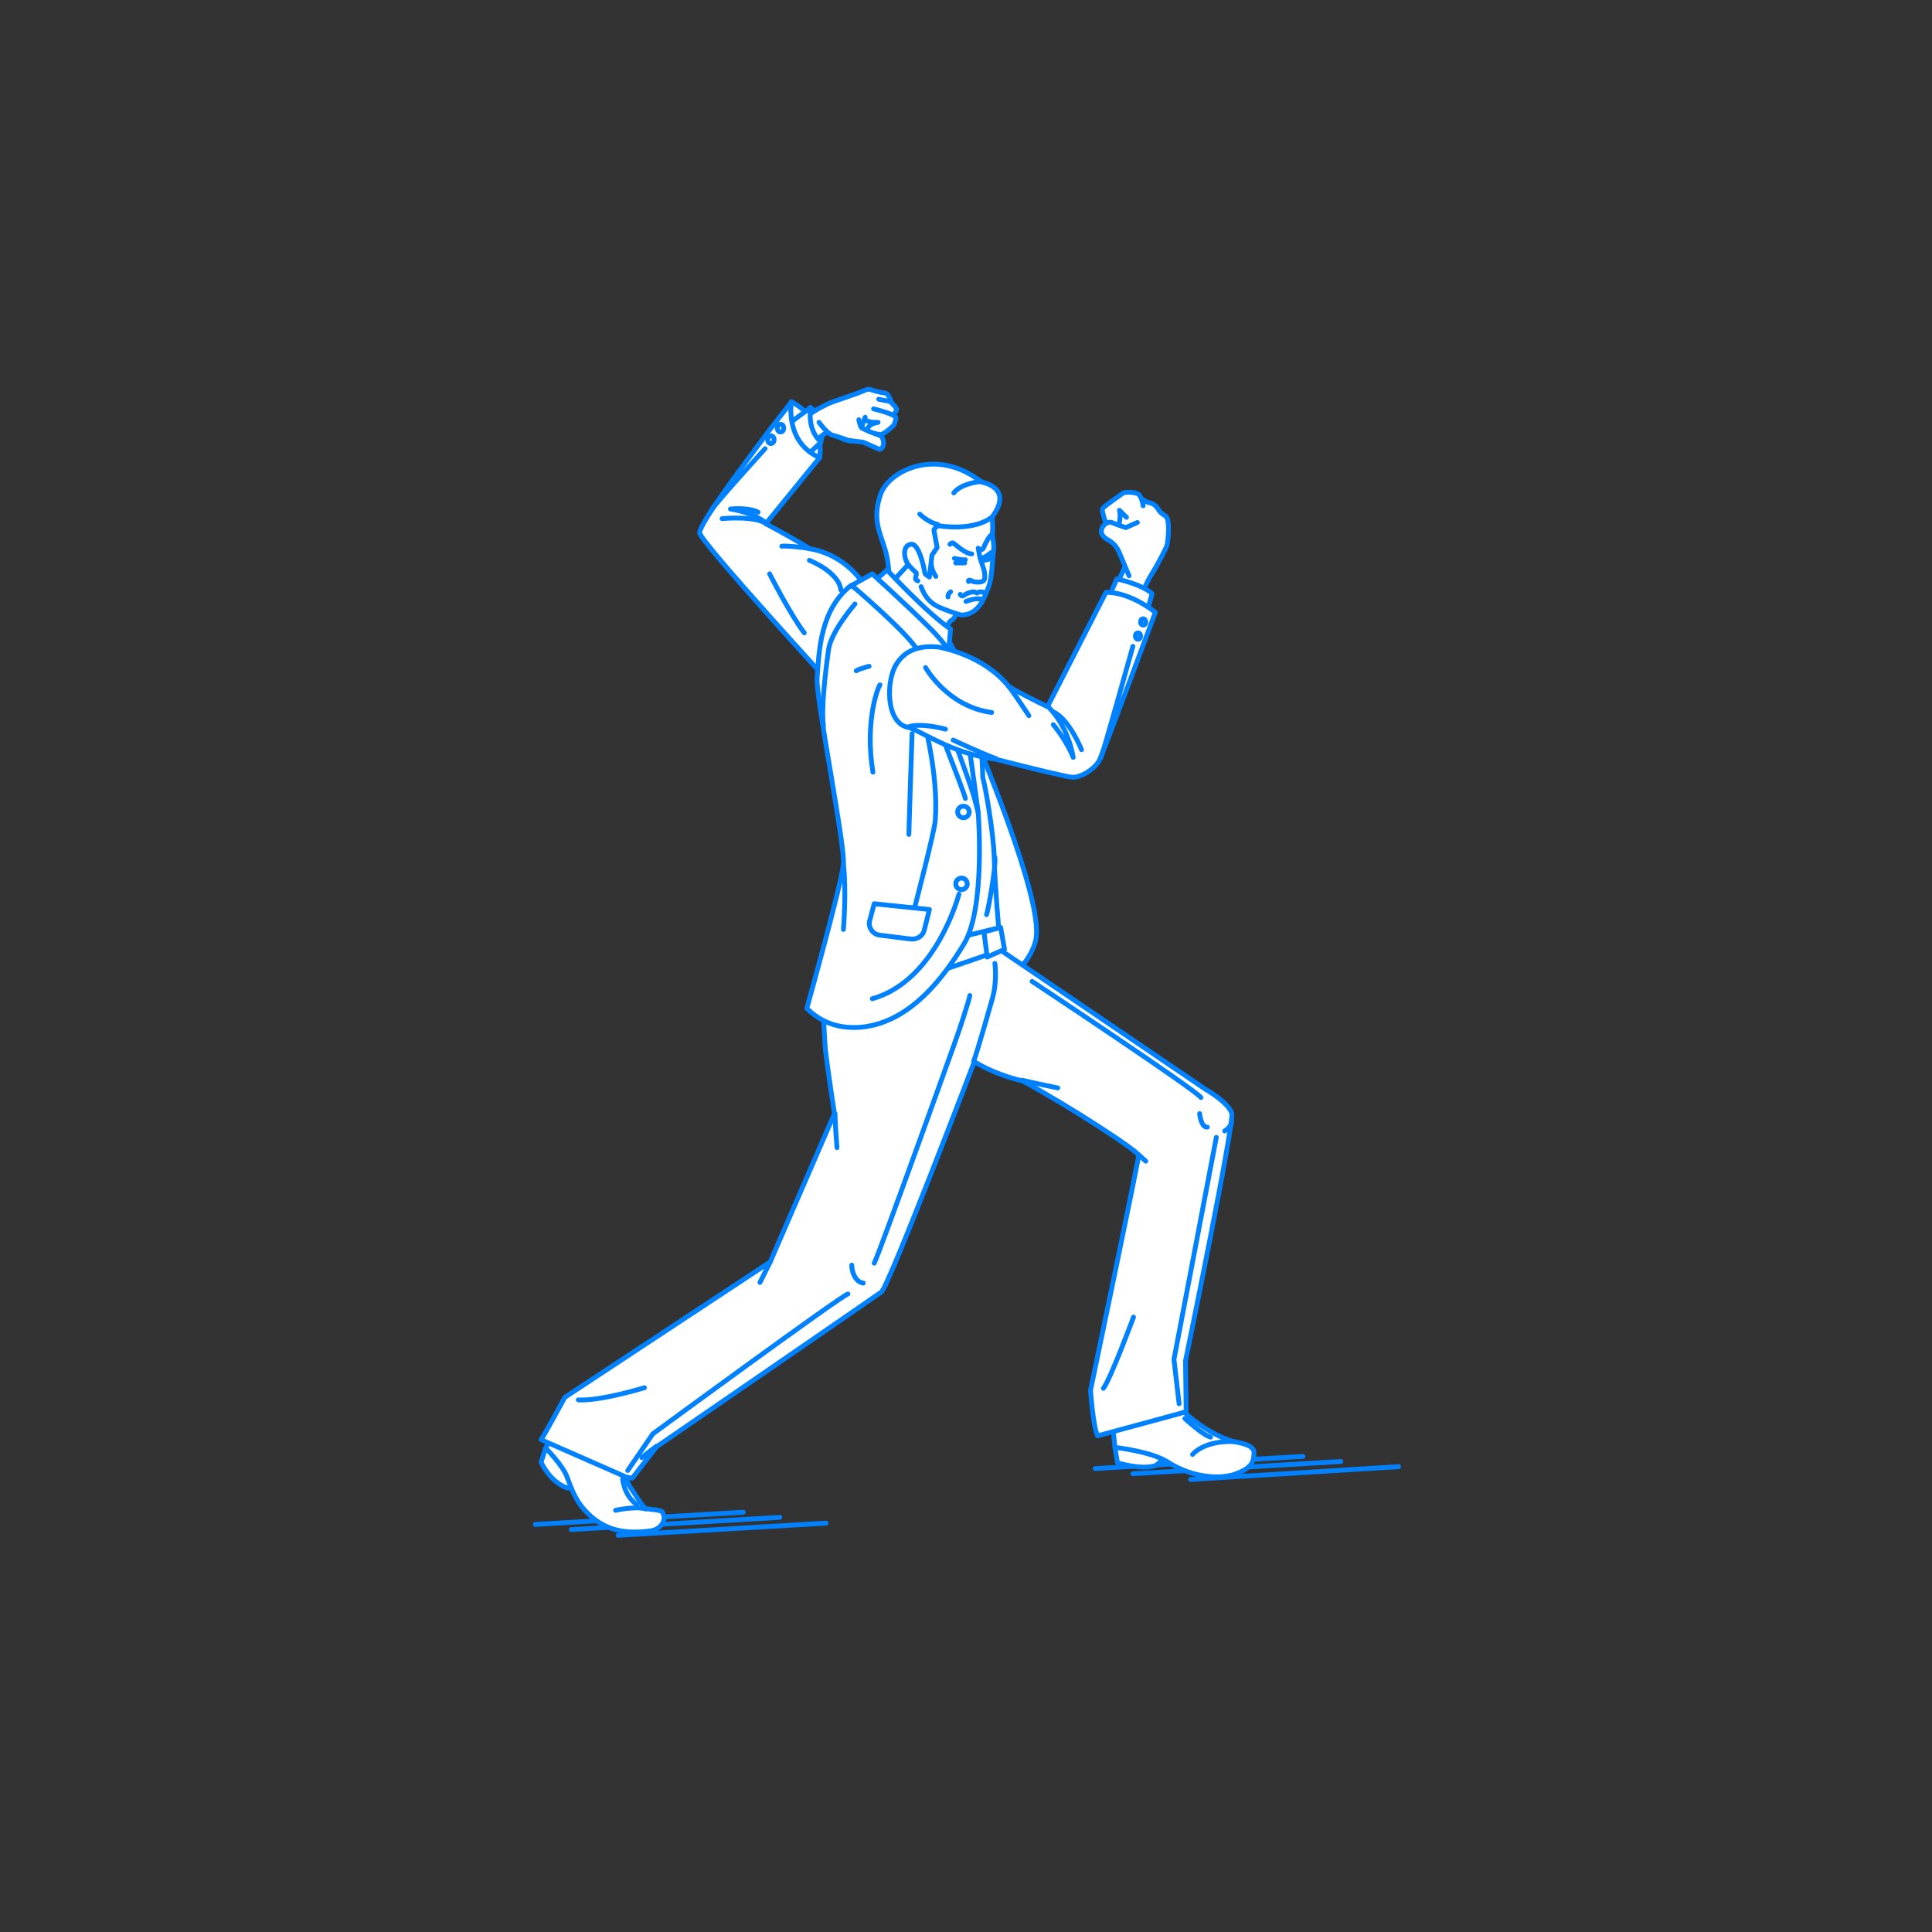 <?xml version="1.0" encoding="utf-8"?>
<!-- Generator: Adobe Illustrator 22.0.1, SVG Export Plug-In . SVG Version: 6.00 Build 0)  -->
<svg version="1.1" id="レイヤー_1" xmlns="http://www.w3.org/2000/svg" xmlns:xlink="http://www.w3.org/1999/xlink" x="0px"
	 y="0px" viewBox="0 0 301 301" style="enable-background:new 0 0 301 301;" xml:space="preserve">
<rect x="0" y="0" width="301" height="301" fill="#333333" stroke="none"/>
<style type="text/css">
	.st0{fill:none;}
	.st1{fill:#FFFFFF;stroke:#0081FF;stroke-width:0.75;stroke-linecap:round;stroke-linejoin:round;stroke-miterlimit:10;}
	.st2{fill:none;stroke:#0081FF;stroke-width:0.75;stroke-linecap:round;stroke-linejoin:round;stroke-miterlimit:10;}
	.st3{fill:#0081FF;stroke:#0081FF;stroke-width:0.75;stroke-linecap:round;stroke-linejoin:round;stroke-miterlimit:10;}
</style>
<g id="guide">
</g>
<rect y="1" class="st0" width="300" height="300"/>
<g>
	<g>
		<line class="st1" x1="185.5" y1="230.5" x2="217.9" y2="228.5"/>
		<line class="st1" x1="176.5" y1="229.6" x2="208.9" y2="227.7"/>
		<line class="st1" x1="170.6" y1="228.8" x2="203" y2="226.9"/>
	</g>
	<g>
		<line class="st1" x1="96.3" y1="239.2" x2="128.7" y2="237.3"/>
		<line class="st1" x1="89" y1="238.3" x2="121.5" y2="236.4"/>
		<line class="st1" x1="83.4" y1="237.5" x2="115.8" y2="235.6"/>
	</g>
	<g>
		<g>
			<path class="st1" d="M148.8,101.7c0,0,2.2,10.6,2.7,12.1c0.5,1.5,11.1,26.2,9.9,32.5c-0.4,2.1-2.3,5.6-7.5,8.2
				c-3.6,1.7-19.8-0.8-19.8-0.8l7.5-38L148.8,101.7z"/>
			<g>
				<g>
					<path class="st1" d="M173.7,225.5l0.4,2.4c0,0,3.9,1.2,6,0.4l2.7-2.2C182.8,226.1,177.1,223.8,173.7,225.5z"/>
					<path class="st1" d="M173.3,221.5l0.4,4c0,0,5.5,0.6,8.1,2.2c4.3,2.8,8.8,2.7,10.8,1.9c2.1-0.8,2.6-1.6,2.7-2.5
						c0.1-0.9,0.6-1.9-3.1-2.5c-4.9-1.4-9.9-6.1-10.2-8.1c-0.3-2-0.7-6.8-0.7-6.8l-6.6-0.2C174.7,209.5,173.1,218.6,173.3,221.5z"/>
				</g>
				<path class="st1" d="M85,225.6l-0.7,2.2c0,0,1.3,3,4,4l3,0.2C91.3,232.1,88.8,225.6,85,225.6z"/>
				<path class="st1" d="M85,225.6c0,0,2.6,2.6,3.3,4.4c0.8,2.1,1.4,4,3.4,5.9c2.8,2.7,6,3.1,9.7,2.6c1.5-0.2,2.6-1.7,1.8-2.9
					c-0.2-0.4-1.9-0.4-2.7-0.6c-0.8-0.9-1.5-2.1-2.1-3c-1.1-1.4-1.3-3.9-1.1-5.2c0.4-2.7,4.9-9.1,4.9-9.1l-4.1-2.7
					C98.3,215.2,87.3,221.1,85,225.6z"/>
				<path class="st1" d="M128.1,152.2c0,0,0.2,8,0.5,11.4c0.4,3.4,1.4,9.9,1.4,9.9L120,196.6l-32,21.1c0,0-3.2,5.9-3.7,6.6l13.2,5.8
					l1,0.2l3.8-4.9c0,0,33.9-23.3,35-24.1c1.1-0.7,14.5-35.9,14.5-35.9s2.8,1.9,7.5,3c7.6,4.1,18.1,11,18.1,11.6
					c0,0.7-7.5,36.6-7.5,36.6s0.4,5.7,1.1,7.1l12.9-3.5l0.9-0.3l-0.1-7.9c0,0,7.7-37.3,7.2-38.6c-0.7-1.8-4.1-3.7-4.1-3.7
					l-32.7-22.2C155.1,147.4,135.4,155,128.1,152.2z"/>
				<path class="st1" d="M151.7,165.3c0.5-1.2,2.9-9.7,2.9-9.7c0.8-2.8,0.4-5.5,0.4-5.5"/>
				<path class="st1" d="M130.4,178.8c0,0-0.3-3.7-0.3-5.3"/>
				<line class="st2" x1="118.4" y1="199.8" x2="120" y2="196.6"/>
				<path class="st2" d="M100.4,216.2c0,0-6.8,2.1-10.3,1.9"/>
				<path class="st2" d="M97,230.4c0,0,0.2,2.6,2.2,4"/>
				<path class="st2" d="M132.1,201.6c-1.1,0.3-30.4,21.8-30.4,21.8l-3.9,5.7"/>
				<path class="st2" d="M176.6,205.2c0,0-3.6,9.7-4.7,11.1"/>
				<polyline class="st2" points="189.5,177.2 182.9,211.8 183.7,218.7 				"/>
				<line class="st1" x1="178.5" y1="180.9" x2="177.4" y2="179.9"/>
				<path class="st2" d="M136.2,196.8c0.8-1.5,12.5-34.2,12.5-34.2c0.8-2.2,2.3-6.8,2.4-7.5"/>
				<path class="st2" d="M132.7,197.1c0,1,0.5,2.6,1.8,2.8"/>
				<path class="st2" d="M160.8,152.9c0,0,25.8,17.1,26.3,18.1"/>
				<path class="st2" d="M186.9,173.5c0,0,0.2,2.2,1.2,2.1"/>
				<path class="st2" d="M190.8,176.2c0,0,1-0.6,1.1-1.4"/>
				<path class="st2" d="M100,227.1c0.9-0.8,1.8-1.4,2.3-1.8"/>
				<path class="st2" d="M164.8,169.5c0,0-3.9-0.8-5.5-1.2"/>
			</g>
			<g>
				<path class="st1" d="M149.1,94.7c0,0,0,1.4-0.8,1.9c-0.9,0.5-0.9,2.2-0.9,2.6l-8.9-8.9c0,0,0.8-3.4,0.8-4.4L149.1,94.7z"/>
				<path class="st1" d="M139.7,90.1c-0.5-0.5-1-1-1.1-1.5c0.8-3.1-0.5-10.1,1.1-12.5c1.6-2.3,9.2-4.2,12.3-0.5c0,0,3.1,2.2,2.6,7.6
					c0.1,1,0.3,1.5,0.2,2.6c-0.3,2.6-0.2,4.6-1.1,6.4c-0.7,2-1.8,3.4-3.5,3.6c-0.4,0.1-0.9-0.1-2.1-0.5c-1.5-0.6-3-0.9-4.1-2.8
					c-0.2-0.3-0.5-1.1-0.5-1.1"/>
				<path class="st1" d="M152.9,75.1c-6.9-5.5-14.4-1.8-15.7,1.9c-1.3,3.7-0.2,5.8,0.6,8.3c0.6,1.8,0.7,4,0.7,4l0.1,1.8l3.5-3.8
					l0.6-1.3c0.2,1.1,1.3,3.2,1.4,3.4l0.7,0.5l0.4-3.4l0.8-1.2l-0.5-2.7c-0.1-0.1,0.6-0.7,0.6-0.7c6.2,0.9,8.5-1.4,8.5-1.4
					C158,75.9,152.9,75.1,152.9,75.1z"/>
				<path class="st2" d="M150.5,93.7c0,0,1.2-0.5,2.2-0.4"/>
				<path class="st1" d="M144.1,89.3c0,0-0.8-4.8-2.2-4.5c-1.3,0.2-1.1,2.1-0.5,3c0.4,0.6,1,1.1,1.3,1.4c0.3,0.4-0.5,1,0.3,1.3"/>
				<path class="st3" d="M148,84.8c0,0,0.3-0.3,0.5-0.2c0.2,0.1,1.9,1.7,2.9,1.7"/>
				<path class="st3" d="M152.6,85.6c0,0,0.4,0.2,0.6-0.2c0.4-0.9,1-2.1,1.4-2.1"/>
				<path class="st1" d="M148.7,87c0,0,1.3,0.3,1.7,0.2"/>
				<path class="st2" d="M153.1,86.9c0.5-0.1,1.3-0.8,1.3-0.8"/>
				<path class="st1" d="M152.4,85.4l0.3,1.6c0,0,0.4,1.1,0.5,1.5c0.2,0.5,0.4,1.7,0,2c-0.4,0.3-1.3,0.2-1.6,0.1
					c-0.9-0.5-0.7,0-0.7,0"/>
				<path class="st2" d="M148.9,87.7c0,0,0.8,0,1.4,0"/>
				<path class="st2" d="M153.3,87.3c0,0,0.8-0.1,1.2-0.4"/>
				<path class="st1" d="M148.6,76.8c0,0,0.8-1.4,4.3-1.8"/>
				<path class="st1" d="M143.3,80.1c0,0,1.3,1.3,2.8,1.6"/>
				<path class="st2" d="M145.8,89.8c0,0-0.7-1-0.7-1.9"/>
				<path class="st2" d="M149.6,92.6c0,0,0.2,0.4,0.5,0.2c0,0,0.6-0.5,1.6-0.6c0.2,0,0.5,0.2,0.5,0.2s0.3-0.2,0.5-0.2
					c0.2,0,0.7,0.1,0.9,0.2"/>
			</g>
			<g>
				<path class="st1" d="M123.3,62.6c0,0,5.2,2.3,4.4,8.7c0,0-2.1,1-4.1-1.2S123.3,62.6,123.3,62.6z"/>
				<g>
					<path class="st1" d="M126.2,63.5c0,0,0.9,0.5,1.7,1.8s-0.1,3.7-0.1,3.7s-2.1,0.4-2.1-1.9C125.8,64.7,126.2,63.5,126.2,63.5z"/>
					<g>
						<g>
							<path class="st1" d="M129.5,62.7c-2.5,1-5,3-5,3l1.6,4.1c0,0,1.8-2.2,3-2.5c1.1,0.5,2.5,1.4,3.5,1.4c1.3,0,6.1-2,6.4-3
								c0.4-1,0-3.7-0.9-4.4c-0.2-0.1-0.7-0.1-1.4-0.3c-0.6-0.1-1.3-0.5-1.7-0.3C132.9,61.6,130.5,62.3,129.5,62.7z"/>
						</g>
						<path class="st1" d="M139.1,64.7c0,0,0.6-0.6,0.6-0.9c0-0.3-1-1.3-1.2-1.3s-1.6-0.3-1.6-0.3"/>
						<path class="st1" d="M136.1,63.7c0,0,3.4,0.8,3.5,1.4c0,0.3-0.3,1.1-0.4,1.2s-1.6,1.5-2.1,1.4c-0.5-0.1-2-0.3-2-0.5
							c0-0.5,0.2-0.8,0.7-1.1c0.4-0.2,1-0.3,1-0.3s-1.1,0.1-1.9-0.3"/>
						<path class="st1" d="M127.6,65.8c0,0,1.3,1.8,2.1,2s2.5,0.8,2.5,0.8s2.2,0.3,2.3,0.3l2.5,1.1c0,0,0.4,0.1,0.6-0.6
							s-0.2-1.4-0.4-1.5s-1.6-0.6-1.6-0.6s-1.2-0.5-1.4-0.7c-0.2-0.2-0.4-1.2-0.4-1.2"/>
						<path class="st2" d="M134.8,65c0,0-0.6,1.3-0.5,1.7"/>
					</g>
					<path class="st1" d="M126.2,70.5l1.7-1.6c-0.1-0.2-2.1-1.6-1.6-5.4c0,0-3.2,2.3-3.7,2.8C122.5,66.3,124.1,69.1,126.2,70.5z"/>
				</g>
				<g>
					<path class="st1" d="M130.2,107.4c0,0-21.2-23.1-21.2-24.4c0-1.4,6.2-9.7,8.8-13.2c2.7-3.7,4.4-5.7,5.5-7.2
						c0,0-1.1,6.3,4.4,8.7l-8.4,10.3c0,0,3.3,1.7,6.9,3.9c5.8,1,8.5,5.6,9,6.5C136.1,93.7,132.9,106.2,130.2,107.4z"/>
					<path class="st2" d="M112.5,80.8c0,0,5.1-0.5,6.9,0.8"/>
					<ellipse class="st1" cx="121.6" cy="66.7" rx="0.5" ry="0.6"/>
					<ellipse class="st1" cx="120.1" cy="68.5" rx="0.5" ry="0.6"/>
					<path class="st2" d="M119.2,69.9c0,0-7.2,7.9-8.4,9.6"/>
					<path class="st1" d="M119.9,89.4c0,0,3.2,6.3,5.4,9.2"/>
					<path class="st2" d="M119.4,81.5c-2.1-1.7-5.6-2.2-5.6-2.2s2.8-0.3,4.3,0.5"/>
					<path class="st2" d="M121.8,85.1c0.2-0.1,3.1,0.1,4.4,0.4"/>
				</g>
				<path class="st2" d="M126.1,87.3c0,0,4.6,1.8,4.9,4.6"/>
			</g>
			<path class="st1" d="M148.1,102.8c-0.1-0.2,4.9,5.5,5,18.3c0.3,0.8,1.7,8.5,1.8,12.6c0.1,4.4,0.7,10.9,0.7,10.9
				C154.1,147.1,137,156,137,156L148.1,102.8z"/>
			<path class="st1" d="M133.9,150.3c0,0,20.1-5.6,21.8-5.7l0.5,3.3c0,0-8,2.9-14.3,4.8c-3.2,1-13.3,2.3-13.3,2.3l-0.3-3.6
				L133.9,150.3z"/>
			<polygon class="st1" points="147,98.2 148.6,101.3 147.4,102.8 145.4,99.6 			"/>
			<path class="st1" d="M152.4,126.6c0,0,1.2,15.1-2.3,20.6c-3,4.9-8.1,11.9-15.6,12.8c-2.7,0.3-6-0.1-8.8-2.9
				c0,0,5.5-19.7,5.7-22.5c0.3-2.8-4.3-25.8-4.1-28.9c0.3-4,0.4-10.7,5.3-14.5l11.7,7.9l3.3,8.1L152.4,126.6z"/>
			<path class="st1" d="M138.2,88.8c0,0,6.3,6.8,9.9,9.2l-0.6,6.6l-12-13.4L138.2,88.8z"/>
			<path class="st1" d="M135.9,89.4l-3.2,1.8c0,0,9.5,8.1,10.3,10.3l2.4,0.2l-1.3,1.9c0,0,7.9,19.8,8.3,23c0,0-2.9-22-3.7-23.7
				c-0.7-1.7-2.7-4-4.5-5.7C141.8,94.8,135.9,89.4,135.9,89.4z"/>
			<polygon class="st1" points="153.3,145.2 153.8,149.1 156.5,147.9 155.9,144.5 			"/>
			<path class="st1" d="M136.2,140.8l8.6,0.9l-0.8,3.2c-0.2,0.9-1.1,1.5-2.1,1.4l-4.8-0.6c-1.1-0.1-1.9-1.2-1.6-2.3L136.2,140.8z"/>
			<circle class="st1" cx="150.1" cy="126.5" r="0.9"/>
			<circle class="st1" cx="149.8" cy="137.7" r="0.9"/>
			<path class="st2" d="M143.7,111.4c0,0,2.6,9,2,16.5c-0.1,1.6-3.2,13.5-3.2,13.5"/>
			<path class="st2" d="M133.2,94.1c0,0-3.6,4.1-4.1,7c-0.5,3.5-1.2,9.5-0.8,12"/>
			<path class="st2" d="M131.4,144.8c0,0,0.5-5.9,0-10.2"/>
			<path class="st1" d="M149.4,139.3c0,0-3.5,13.5-13.5,16.3"/>
			<path class="st2" d="M142.1,114.3c0,0-0.5,14.9-0.5,15.7"/>
			<path class="st2" d="M137.1,106.7c-0.3,0.3-2.4,5.7-1.1,13.6"/>
			<path class="st2" d="M135.4,103.8c0,0-1.5,0.4-2,0.7"/>
			<path class="st2" d="M143.9,107.4c0,0,6.4,16.2,6.5,17"/>
			<g>
				<g>
					<g>
						<g>
							<path class="st1" d="M172.1,94.5c0,0,3.4-5.9,3.2-6.8c-0.1-1-0.6-2.1-0.6-2.1s-1.6-2-1.5-2.2c0.1-0.2-0.9-1.4-0.9-1.4
								s-0.3-1.9-0.2-2.1c0.1-0.6,0.6-1.1,1.6-1.8c0.9-0.6,1.7-1,2-1c0.6,0,1.2,0.2,2,0.5c0.2,0.1,0.6,0.4,1,0.6
								c0.4,0.2,0.7,0.1,1.2,0.5c0.3,0.2,0.5,0.6,0.8,1c0.2,0.3,0.7,0.5,1,0.8c0.6,0.8,0.3,3.7,0.1,4.5c-0.1,0.3-1,2.2-2.4,4.5
								c-1.5,2.4-2.5,6-2.7,6.5L172.1,94.5z"/>
						</g>
					</g>
					<path class="st1" d="M178.1,78.8c0,0-0.2-1.6-0.9-1.9s-2.1-0.2-2.2-0.1s-2.9,2-3.2,2.4s0.8,3.1,0.9,3.4s1.2,0.8,1.6-0.8
						s0.1-2.3,0.1-2.3l1.1,1.1"/>
					<path class="st1" d="M175.9,89.7c0,0-1.3-3.1-1.6-3.8c-0.6-1.3-1.7-1.8-1.7-1.8s-1.2-0.6-1-1.5c0.2-1,1.2-1.4,1.6-1.2
						s2.2,0.8,2.2,0.8l1.8-0.8"/>
				</g>
				<path class="st1" d="M172.9,92.7l1.1-2.5c0,0,3.9,0.8,5.5,2.3l-1,3.5C178.5,96,173.5,92.6,172.9,92.7z"/>
				<g>
					<path class="st2" d="M160.7,112.1c0.1-0.6-2.5-4.4-3.4-5.1"/>
					<path class="st1" d="M139.7,103.4c-1.7,2.6-1.7,9.2,1.7,9.9c1.9,0.4,6.7,4.1,13.8,5c5.8,1.5,11.3,2.8,11.9,2.8
						c1.3,0,3.2-1.1,4.1-2.5c0.6-1,8.8-23.2,8.8-23.2s-3.9-3.2-7.7-3.1l-9.1,17.8c0,0-2.6-1.2-6-3.1c-4-5-10.6-6.1-11-6.2
						C143.9,100.6,141.3,100.9,139.7,103.4z"/>
					<path class="st2" d="M164.1,112.9c0,0,2.1,2.5,3.1,5.1c0,0-0.6-4.6-3.9-7.9"/>
					<path class="st2" d="M144.2,104c0,0,3.4,6.1,10.3,7"/>
					<ellipse class="st1" cx="178.1" cy="96.9" rx="0.4" ry="0.5"/>
					<ellipse class="st1" cx="177.3" cy="99.1" rx="0.4" ry="0.5"/>
					<path class="st2" d="M176.5,100.7c0,0-4.6,16.5-5,17.4"/>
					<path class="st2" d="M168.5,116.8c0,0-1.8-4.5-4.2-5.8"/>
					<path class="st2" d="M160.3,111.5c0,0-2.3-3.5-3.1-4.5"/>
				</g>
				<path class="st2" d="M148.5,115.3c0,0,4.7,2.2,6.7,2.9"/>
			</g>
			<path class="st1" d="M153.7,142.5c0.2-0.4,1.5-7.4,1.3-8.9"/>
		</g>
		<path class="st2" d="M147.3,113.6c0,0-4-1.1-5.9-0.3"/>
		<path class="st1" d="M95.9,235.3c0,0,3.2-0.7,4.7-0.2"/>
		<path class="st1" d="M185.8,226.6c0,0,1.7-2.2,6.5-2"/>
		<path class="st2" d="M184.6,221c0,0,2.8,2.6,4,2.9"/>
		<path class="st2" d="M148.1,92.2c0,0-0.5,0.4-0.4,0.8"/>
	</g>
</g>
</svg>
